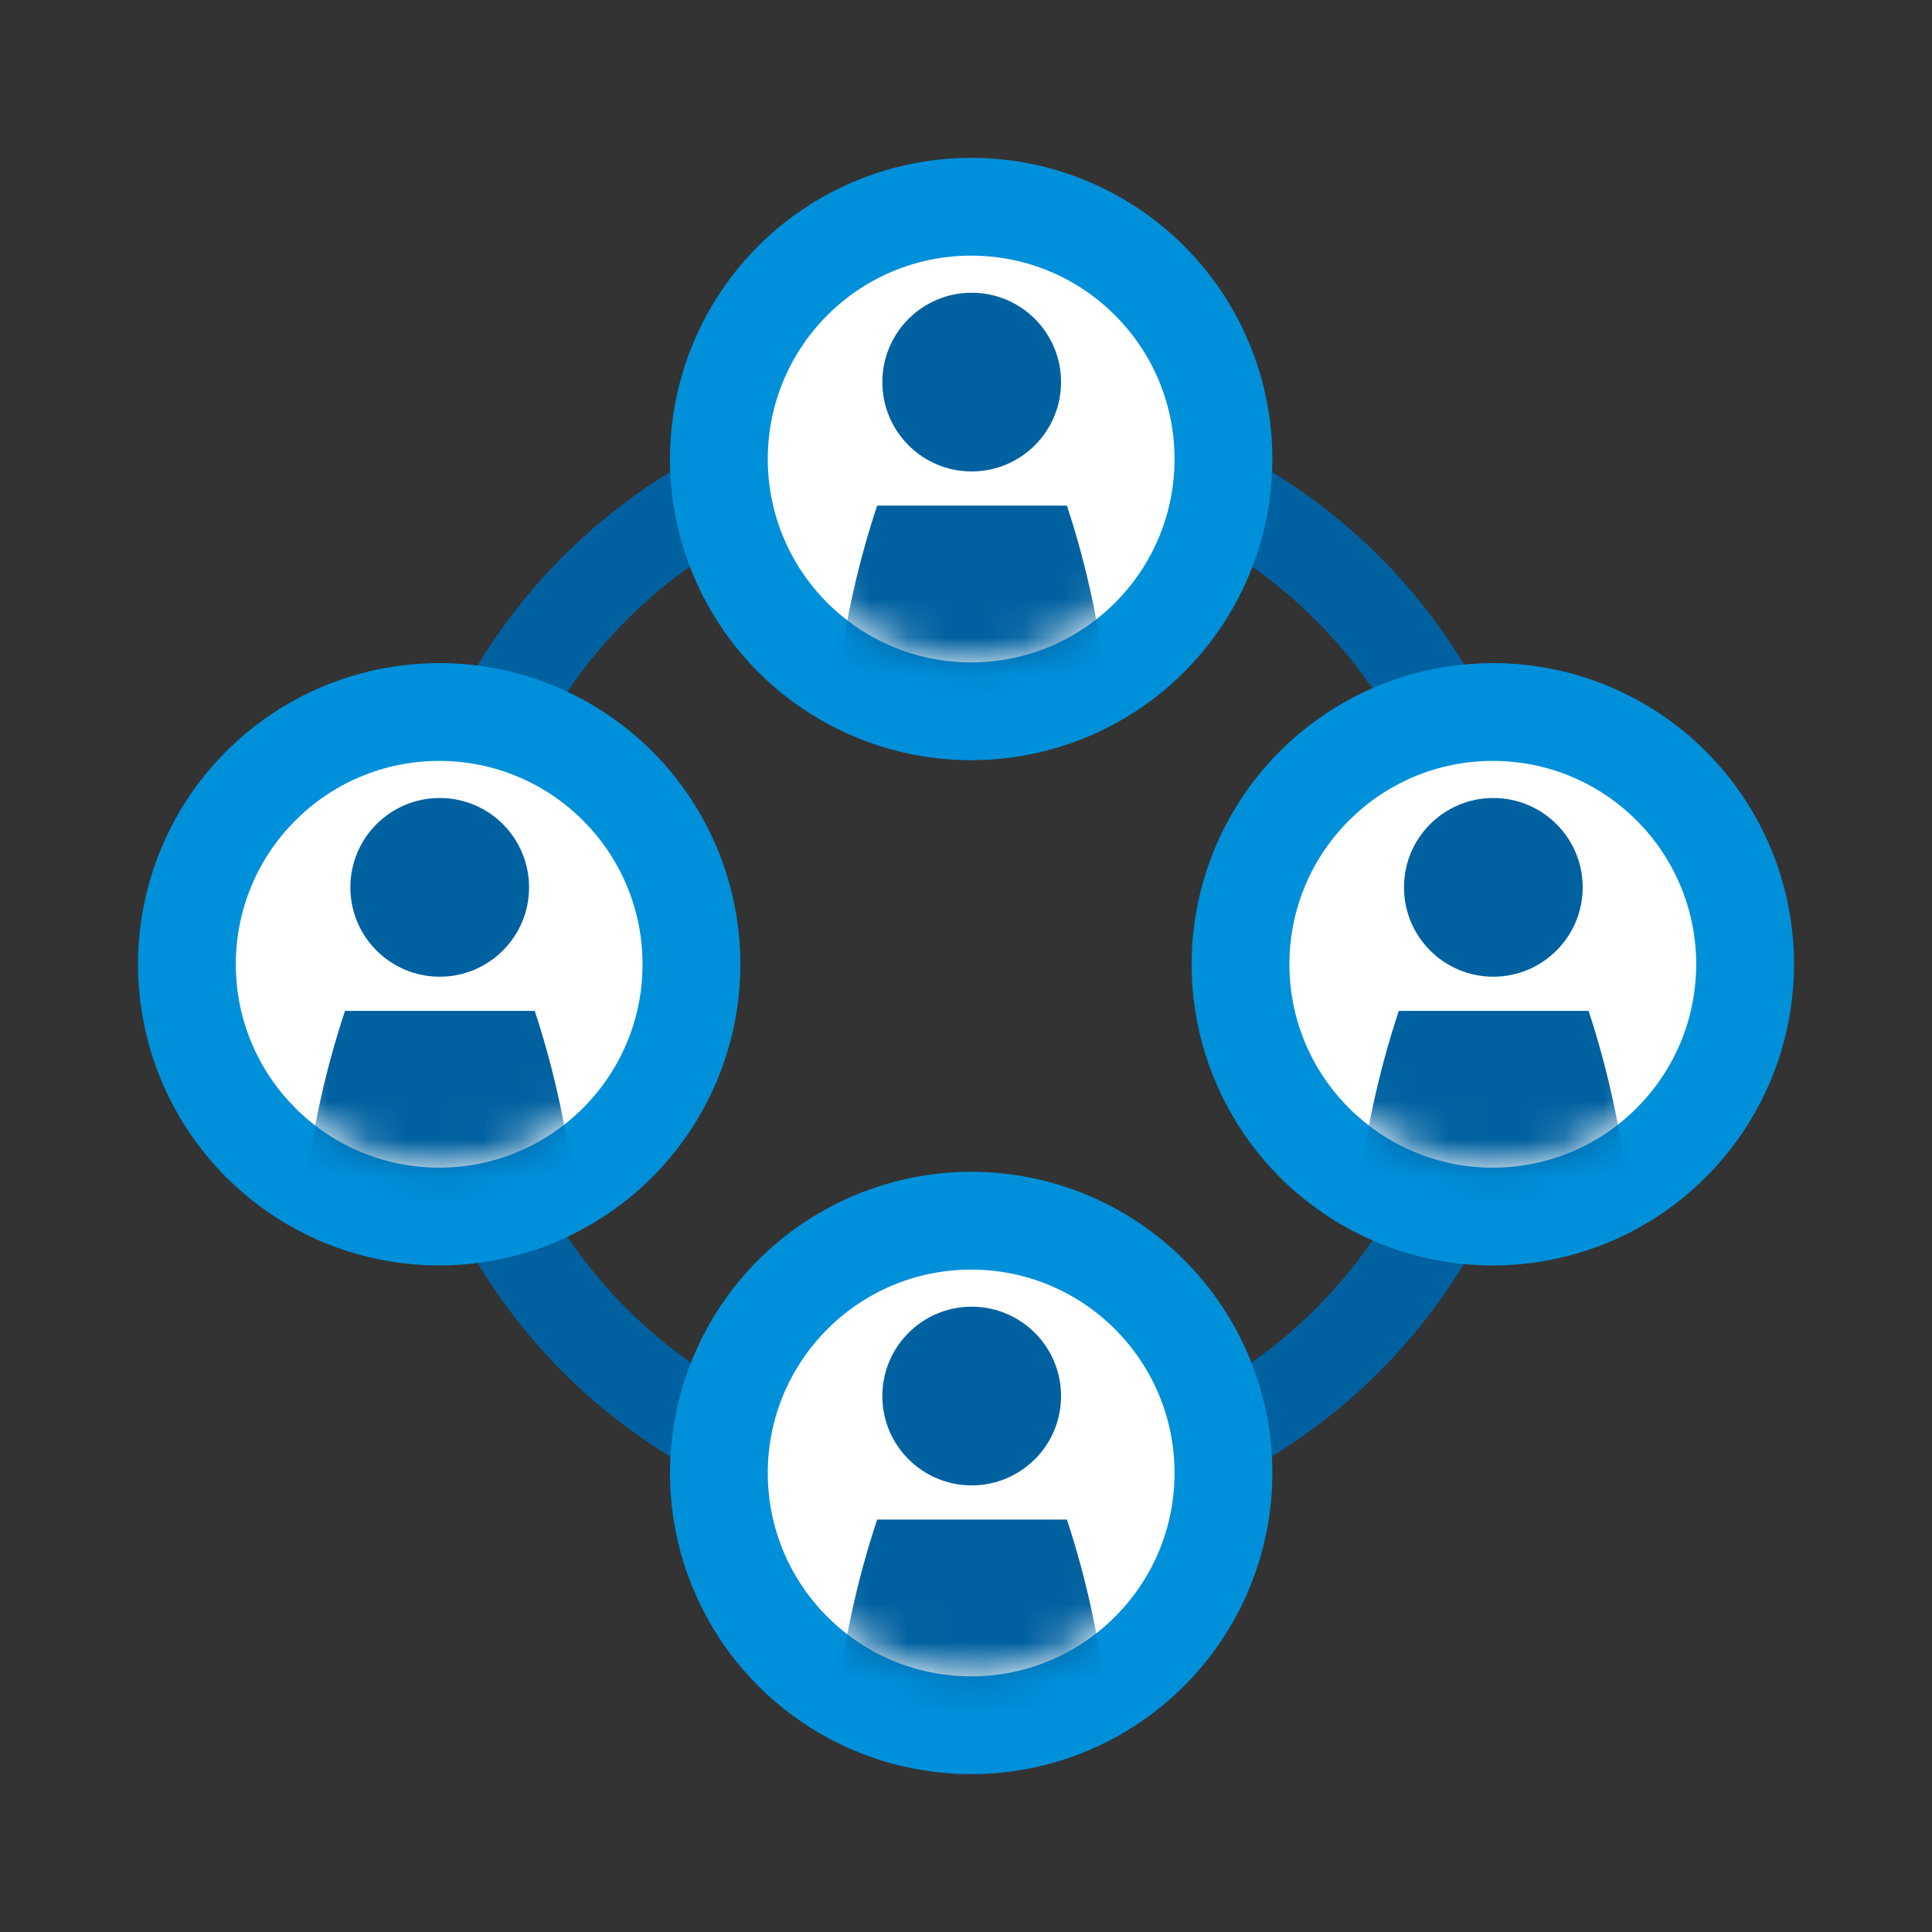 <svg width="50" height="50" viewBox="0 0 50 50" fill="none" xmlns="http://www.w3.org/2000/svg">
<rect x="0" y="0" width="50" height="50" fill="#333333" stroke="none"/>
<path d="M25.134 39.888C22.18 39.888 19.293 39.013 16.838 37.372C14.382 35.731 12.468 33.399 11.338 30.67C10.207 27.941 9.912 24.939 10.488 22.042C11.064 19.145 12.486 16.485 14.575 14.396C16.663 12.308 19.324 10.886 22.221 10.309C25.117 9.733 28.12 10.029 30.849 11.159C33.577 12.289 35.909 14.203 37.55 16.659C39.191 19.115 40.067 22.002 40.067 24.955C40.062 28.914 38.487 32.71 35.688 35.509C32.889 38.309 29.093 39.884 25.134 39.888ZM25.134 12.348C22.64 12.348 20.203 13.088 18.13 14.473C16.056 15.858 14.441 17.827 13.486 20.131C12.532 22.434 12.283 24.969 12.769 27.415C13.255 29.86 14.456 32.107 16.219 33.87C17.983 35.633 20.229 36.834 22.674 37.32C25.12 37.807 27.655 37.557 29.958 36.603C32.262 35.649 34.231 34.033 35.616 31.959C37.002 29.886 37.741 27.449 37.741 24.955C37.737 21.613 36.408 18.408 34.045 16.045C31.681 13.681 28.476 12.352 25.134 12.348Z" fill="#0061A0"/>
<path d="M32.929 11.88C32.929 13.421 32.471 14.928 31.615 16.21C30.759 17.492 29.541 18.491 28.117 19.081C26.692 19.671 25.125 19.825 23.613 19.524C22.101 19.224 20.712 18.481 19.622 17.391C18.532 16.301 17.79 14.912 17.489 13.4C17.188 11.888 17.343 10.321 17.933 8.897C18.523 7.472 19.522 6.255 20.803 5.398C22.085 4.542 23.592 4.085 25.134 4.085C26.157 4.085 27.171 4.286 28.117 4.678C29.062 5.07 29.922 5.644 30.646 6.368C31.369 7.092 31.944 7.951 32.335 8.897C32.727 9.842 32.929 10.856 32.929 11.88Z" fill="#0090DA"/>
<path d="M25.134 17.143C28.041 17.143 30.397 14.786 30.397 11.88C30.397 8.973 28.041 6.616 25.134 6.616C22.227 6.616 19.87 8.973 19.87 11.88C19.87 14.786 22.227 17.143 25.134 17.143Z" fill="white"/>
<path d="M25.147 12.201C26.424 12.201 27.46 11.166 27.46 9.888C27.46 8.611 26.424 7.576 25.147 7.576C23.87 7.576 22.835 8.611 22.835 9.888C22.835 11.166 23.87 12.201 25.147 12.201Z" fill="#0061A0"/>
<mask id="mask0_2542_12243" style="mask-type:luminance" maskUnits="userSpaceOnUse" x="19" y="6" width="12" height="12">
<path d="M25.134 17.143C28.041 17.143 30.397 14.786 30.397 11.88C30.397 8.973 28.041 6.616 25.134 6.616C22.227 6.616 19.87 8.973 19.87 11.88C19.87 14.786 22.227 17.143 25.134 17.143Z" fill="white"/>
</mask>
<g mask="url(#mask0_2542_12243)">
<path d="M21.643 17.996H28.656C28.486 16.326 28.136 14.679 27.612 13.085H22.701C22.172 14.679 21.817 16.325 21.643 17.996Z" fill="#0061A0"/>
</g>
<path d="M46.429 24.955C46.429 26.497 45.971 28.004 45.115 29.286C44.258 30.568 43.041 31.567 41.617 32.157C40.193 32.747 38.625 32.901 37.113 32.6C35.601 32.3 34.212 31.557 33.122 30.467C32.032 29.377 31.29 27.988 30.989 26.476C30.688 24.964 30.843 23.397 31.433 21.973C32.023 20.548 33.022 19.331 34.303 18.474C35.585 17.618 37.092 17.161 38.634 17.161C40.701 17.161 42.684 17.982 44.146 19.444C45.607 20.905 46.429 22.888 46.429 24.955Z" fill="#0090DA"/>
<path d="M38.634 30.219C41.541 30.219 43.897 27.862 43.897 24.955C43.897 22.049 41.541 19.692 38.634 19.692C35.727 19.692 33.37 22.049 33.37 24.955C33.37 27.862 35.727 30.219 38.634 30.219Z" fill="white"/>
<path d="M38.647 25.277C39.924 25.277 40.96 24.241 40.96 22.964C40.96 21.687 39.924 20.652 38.647 20.652C37.37 20.652 36.335 21.687 36.335 22.964C36.335 24.241 37.37 25.277 38.647 25.277Z" fill="#0061A0"/>
<mask id="mask1_2542_12243" style="mask-type:luminance" maskUnits="userSpaceOnUse" x="33" y="19" width="11" height="12">
<path d="M38.634 30.219C41.541 30.219 43.897 27.862 43.897 24.955C43.897 22.049 41.541 19.692 38.634 19.692C35.727 19.692 33.37 22.049 33.37 24.955C33.37 27.862 35.727 30.219 38.634 30.219Z" fill="white"/>
</mask>
<g mask="url(#mask1_2542_12243)">
<path d="M35.143 31.072H42.156C41.986 29.402 41.636 27.755 41.112 26.161H36.201C35.672 27.755 35.318 29.401 35.143 31.072Z" fill="#0061A0"/>
</g>
<path d="M19.161 24.955C19.161 26.497 18.704 28.004 17.847 29.286C16.991 30.568 15.773 31.567 14.349 32.157C12.925 32.747 11.357 32.901 9.845 32.6C8.333 32.3 6.945 31.557 5.854 30.467C4.764 29.377 4.022 27.988 3.721 26.476C3.42 24.964 3.575 23.397 4.165 21.973C4.755 20.548 5.754 19.331 7.036 18.474C8.317 17.618 9.824 17.161 11.366 17.161C13.433 17.161 15.416 17.982 16.878 19.444C18.34 20.905 19.161 22.888 19.161 24.955Z" fill="#0090DA"/>
<path d="M11.366 30.219C14.273 30.219 16.629 27.862 16.629 24.955C16.629 22.049 14.273 19.692 11.366 19.692C8.459 19.692 6.103 22.049 6.103 24.955C6.103 27.862 8.459 30.219 11.366 30.219Z" fill="white"/>
<path d="M11.38 25.277C12.657 25.277 13.692 24.241 13.692 22.964C13.692 21.687 12.657 20.652 11.38 20.652C10.102 20.652 9.067 21.687 9.067 22.964C9.067 24.241 10.102 25.277 11.38 25.277Z" fill="#0061A0"/>
<mask id="mask2_2542_12243" style="mask-type:luminance" maskUnits="userSpaceOnUse" x="6" y="19" width="11" height="12">
<path d="M11.366 30.219C14.273 30.219 16.629 27.862 16.629 24.955C16.629 22.049 14.273 19.692 11.366 19.692C8.459 19.692 6.103 22.049 6.103 24.955C6.103 27.862 8.459 30.219 11.366 30.219Z" fill="white"/>
</mask>
<g mask="url(#mask2_2542_12243)">
<path d="M7.871 31.072H14.884C14.714 29.402 14.363 27.755 13.839 26.161H8.929C8.4 27.755 8.045 29.401 7.871 31.072Z" fill="#0061A0"/>
</g>
<path d="M32.929 38.121C32.929 39.662 32.471 41.169 31.615 42.451C30.759 43.733 29.541 44.732 28.117 45.322C26.692 45.912 25.125 46.066 23.613 45.765C22.101 45.465 20.712 44.722 19.622 43.632C18.532 42.542 17.79 41.153 17.489 39.641C17.188 38.129 17.343 36.562 17.933 35.138C18.523 33.713 19.522 32.496 20.803 31.64C22.085 30.783 23.592 30.326 25.134 30.326C26.157 30.326 27.171 30.527 28.117 30.919C29.062 31.311 29.922 31.885 30.646 32.609C31.369 33.333 31.944 34.192 32.335 35.138C32.727 36.083 32.929 37.097 32.929 38.121Z" fill="#0090DA"/>
<path d="M25.134 43.384C28.041 43.384 30.397 41.028 30.397 38.121C30.397 35.214 28.041 32.857 25.134 32.857C22.227 32.857 19.87 35.214 19.87 38.121C19.87 41.028 22.227 43.384 25.134 43.384Z" fill="white"/>
<path d="M25.147 38.442C26.424 38.442 27.46 37.407 27.46 36.13C27.46 34.852 26.424 33.817 25.147 33.817C23.87 33.817 22.835 34.852 22.835 36.13C22.835 37.407 23.87 38.442 25.147 38.442Z" fill="#0061A0"/>
<mask id="mask3_2542_12243" style="mask-type:luminance" maskUnits="userSpaceOnUse" x="19" y="32" width="12" height="12">
<path d="M25.134 43.384C28.041 43.384 30.397 41.028 30.397 38.121C30.397 35.214 28.041 32.857 25.134 32.857C22.227 32.857 19.87 35.214 19.87 38.121C19.87 41.028 22.227 43.384 25.134 43.384Z" fill="white"/>
</mask>
<g mask="url(#mask3_2542_12243)">
<path d="M21.643 44.237H28.656C28.486 42.567 28.136 40.92 27.612 39.326H22.701C22.172 40.92 21.817 42.566 21.643 44.237Z" fill="#0061A0"/>
</g>
</svg>
